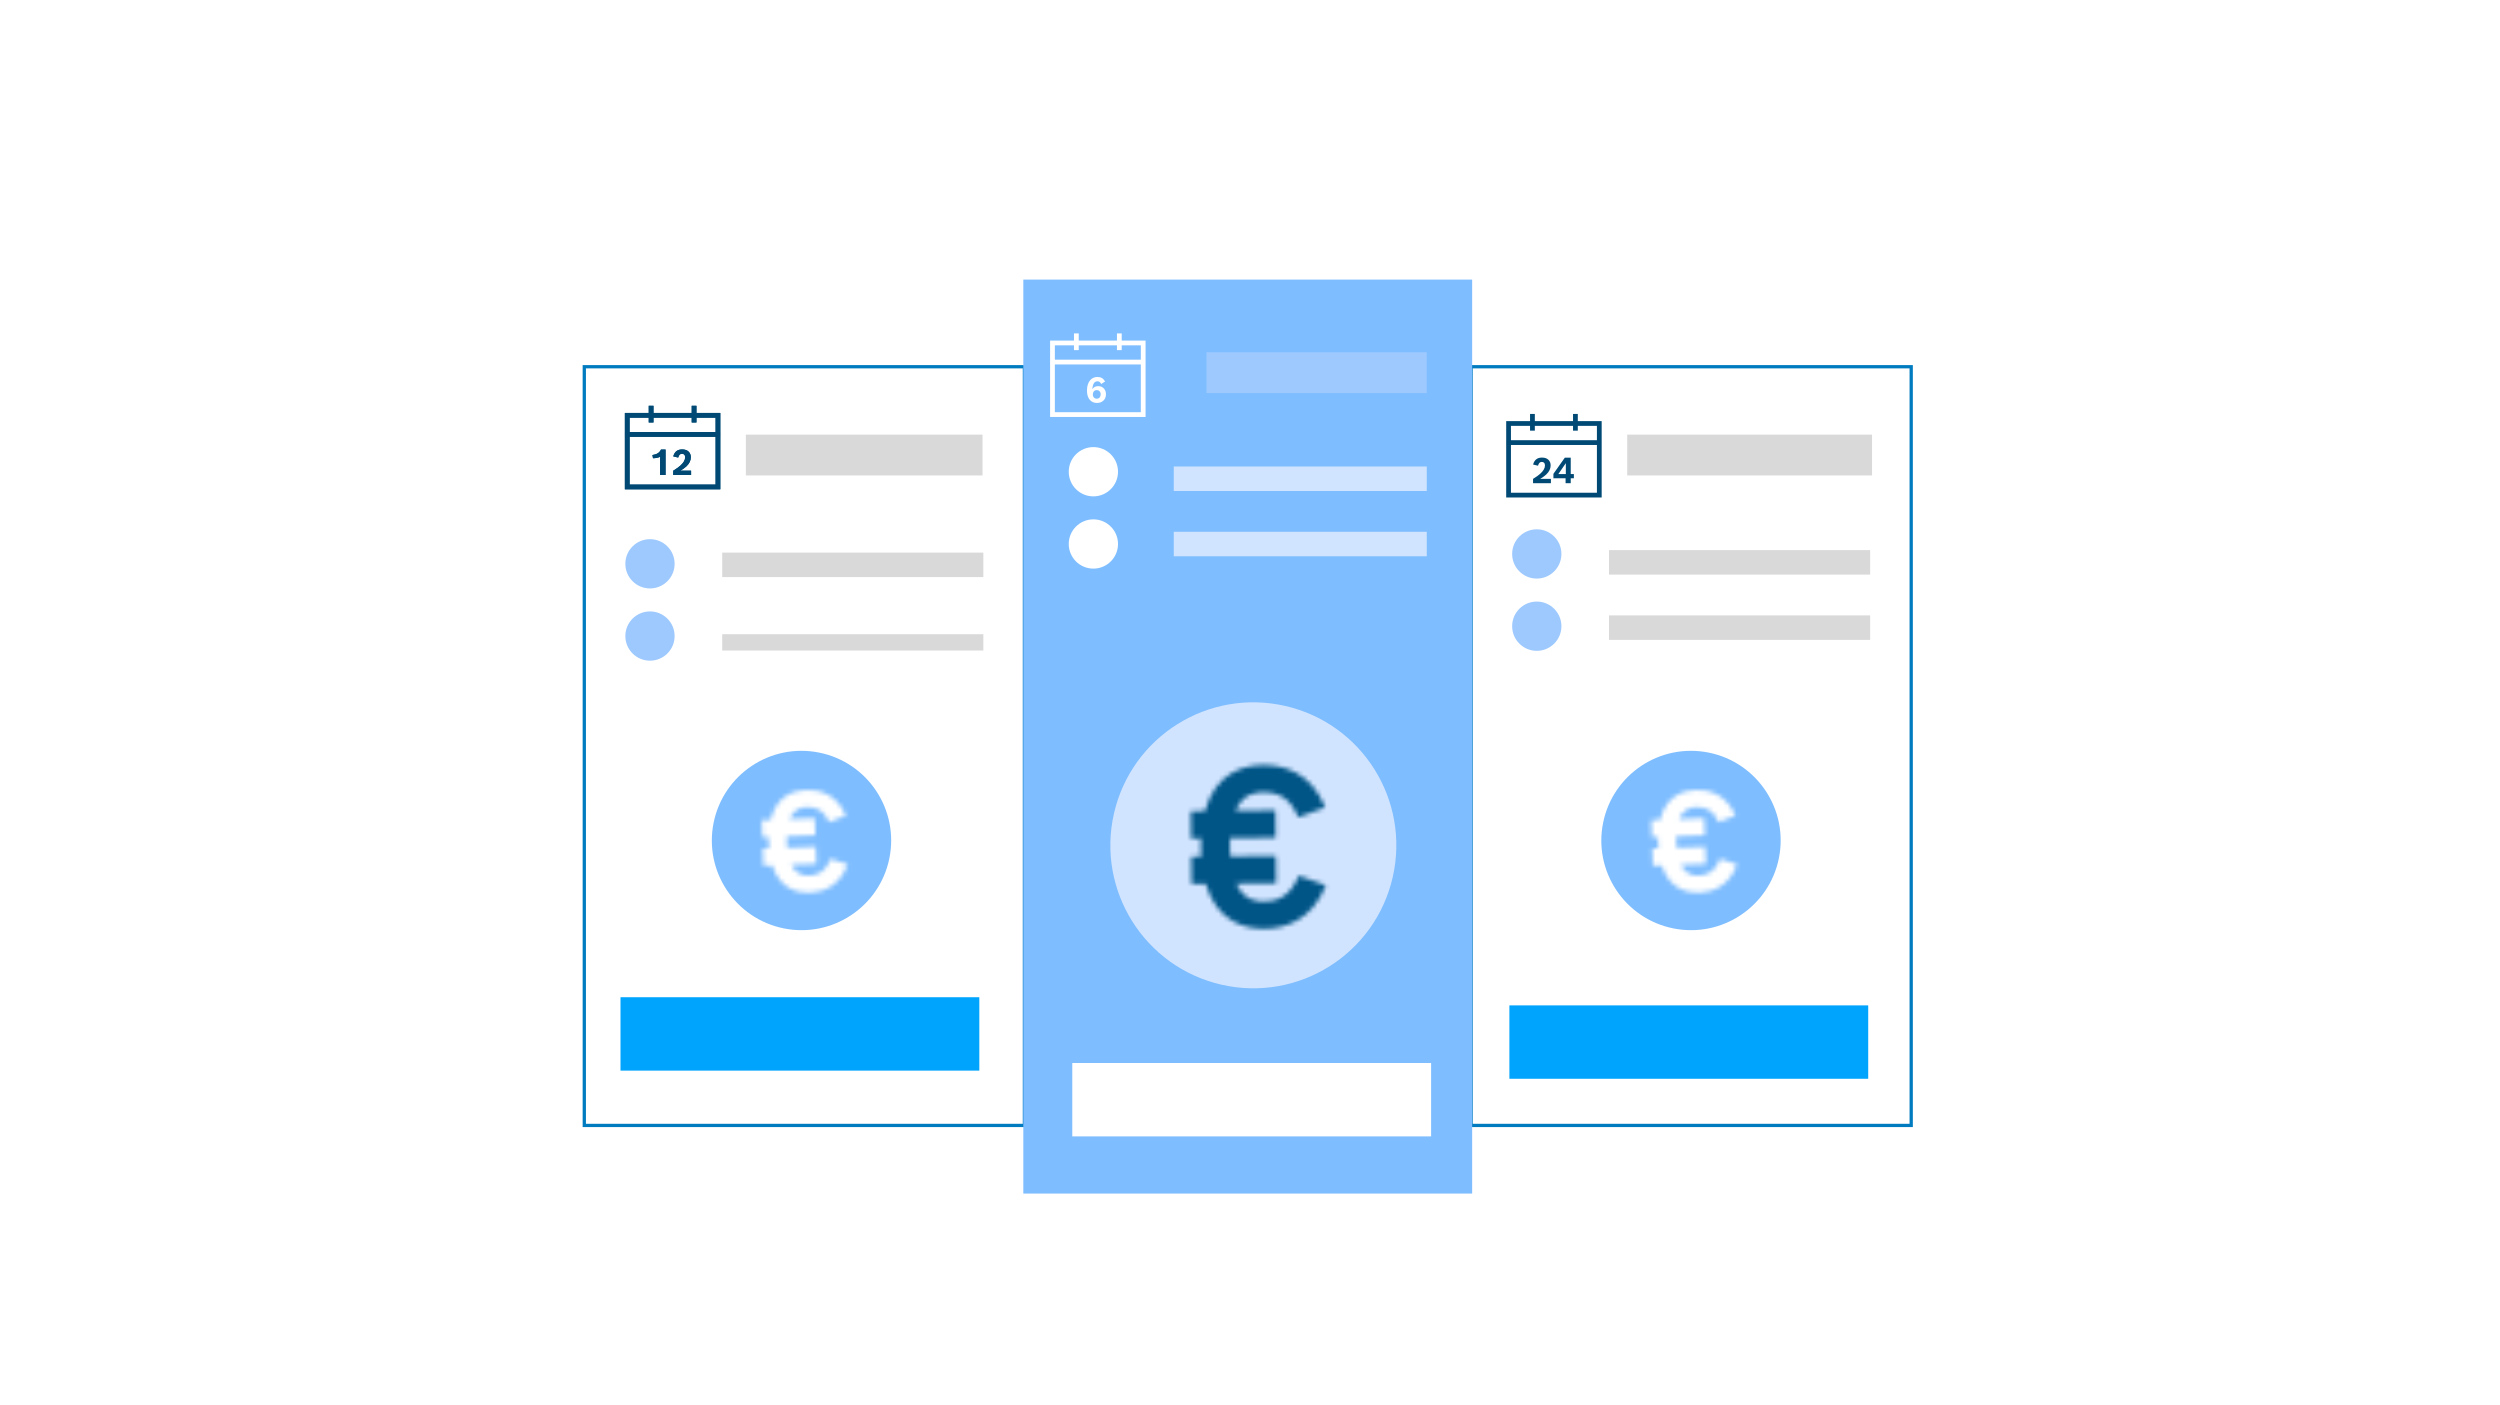<svg width="555" height="312" viewBox="0 0 555 312" fill="none" xmlns="http://www.w3.org/2000/svg">
<g clip-path="url(#clip0_620_3826)">
<g filter="url(#filter0_d_620_3826)">
<rect x="75" y="27" width="404" height="258.309" rx="23.086" fill="white" shape-rendering="crispEdges"/>
<rect x="129.714" y="74.048" width="97.705" height="168.431" fill="white" stroke="#007BC0" stroke-width="0.729"/>
<circle cx="177.934" cy="179.223" r="19.904" transform="rotate(11.422 177.934 179.223)" fill="#7EBDFF"/>
<mask id="mask0_620_3826" style="mask-type:alpha" maskUnits="userSpaceOnUse" x="136" y="159" width="83" height="41">
<path d="M136.666 161.935L138.037 199.908L218.729 196.995L217.359 159.022L136.666 161.935ZM214.558 193.344L141.934 195.965L140.838 165.586L213.461 162.965L214.558 193.344ZM171.44 184.76L169.475 184.831L169.338 181.034L170.718 180.984C170.683 180.577 170.653 180.16 170.637 179.72C170.621 179.28 170.621 178.861 170.627 178.453L169.247 178.503L169.11 174.705L171.075 174.635C172.403 169.194 176.368 168.106 178.968 168.012C181.811 167.91 185.651 168.81 187.797 173.681L184.067 175.149C183.012 172.754 181.481 171.724 179.105 171.81C178.298 171.839 176.349 171.912 175.319 174.481L180.877 174.281L181.014 178.078L174.663 178.307C174.654 178.705 174.656 179.126 174.672 179.574C174.688 180.023 174.716 180.442 174.754 180.839L181.106 180.609L181.243 184.407L175.685 184.607C176.897 187.096 178.846 187.028 179.653 186.999C181.103 186.947 183.17 186.505 184.37 183.286L188.178 184.531C186.315 189.526 182.588 190.695 179.79 190.796C177.191 190.89 173.158 190.091 171.44 184.76Z" fill="#007BC0"/>
</mask>
<g mask="url(#mask0_620_3826)">
<rect x="165.351" y="166.603" width="25.648" height="25.648" transform="rotate(-2.067 165.351 166.603)" fill="white"/>
</g>
<rect x="326.582" y="74.048" width="97.705" height="168.431" fill="white" stroke="#007BC0" stroke-width="0.729"/>
<path d="M355.572 90.358H355.57V86.12H350.272V84.528H349.212V86.12H340.732V84.528H339.672V86.12H334.375V90.358H334.372V91.418H334.375V103.075H355.57V91.418H355.572V90.358ZM335.43 87.175H339.672V88.238H340.732V87.175H349.212V88.238H350.272V87.175H354.515V90.358H335.43V87.175ZM354.515 102.02H335.43V91.418H354.515V102.02Z" fill="#004975"/>
<path d="M340.336 98.944C340.787 98.658 341.109 98.445 341.303 98.305C341.499 98.165 341.712 97.995 341.941 97.793C342.634 97.171 342.981 96.559 342.981 95.955C342.981 95.695 342.911 95.496 342.771 95.359C342.648 95.239 342.484 95.179 342.278 95.179C342.066 95.179 341.894 95.246 341.762 95.381C341.629 95.514 341.522 95.728 341.441 96.023L340.344 95.76C340.499 95.202 340.756 94.798 341.116 94.548C341.432 94.326 341.837 94.216 342.331 94.216C342.963 94.216 343.451 94.394 343.795 94.751C344.093 95.059 344.242 95.466 344.242 95.97C344.242 96.683 343.919 97.349 343.271 97.965C343.001 98.228 342.555 98.551 341.934 98.936H344.303V99.899H340.336V98.944ZM347.56 98.802H344.858V97.824L347.388 94.239H348.703V97.87H349.398V98.802H348.703V99.899H347.56V98.802ZM345.955 97.87H347.613V95.454L345.955 97.87Z" fill="#004975"/>
<rect x="227.177" y="54.703" width="99.64" height="202.903" fill="#7EBDFF"/>
<path d="M254.32 72.48H254.318V68.242H249.02V66.65H247.96V68.242H239.48V66.65H238.42V68.242H233.122V72.48H233.12V73.54H233.122V85.198H254.318V73.54H254.32V72.48ZM234.178 69.298H238.42V70.36H239.48V69.298H247.96V70.36H249.02V69.298H253.262V72.48H234.178V69.298ZM253.262 84.142H234.178V73.54H253.262V84.142Z" fill="white"/>
<path d="M244.47 77.876C244.341 77.649 244.214 77.494 244.092 77.41C243.972 77.323 243.819 77.28 243.633 77.28C242.956 77.28 242.577 77.865 242.498 79.034C242.789 78.581 243.219 78.354 243.79 78.354C244.341 78.354 244.778 78.542 245.101 78.919C245.381 79.248 245.522 79.662 245.522 80.162C245.522 80.778 245.313 81.265 244.895 81.622C244.533 81.933 244.072 82.088 243.511 82.088C242.838 82.088 242.301 81.842 241.898 81.35C241.506 80.884 241.31 80.211 241.31 79.332C241.31 78.351 241.549 77.585 242.028 77.035C242.443 76.556 242.981 76.317 243.641 76.317C244.393 76.317 244.957 76.652 245.334 77.322L244.47 77.876ZM243.477 79.237C243.196 79.237 242.977 79.337 242.819 79.539C242.679 79.712 242.609 79.935 242.609 80.207C242.609 80.506 242.7 80.743 242.88 80.918C243.038 81.071 243.237 81.148 243.477 81.148C243.754 81.148 243.975 81.048 244.138 80.85C244.278 80.676 244.348 80.457 244.348 80.192C244.348 79.886 244.258 79.644 244.077 79.466C243.919 79.313 243.719 79.237 243.477 79.237Z" fill="white"/>
<circle cx="144.297" cy="117.797" r="5.469" fill="#9DC9FF"/>
<circle cx="341.165" cy="115.609" r="5.469" fill="#9DC9FF"/>
<circle cx="242.73" cy="97.358" r="5.469" fill="white"/>
<circle cx="144.297" cy="133.837" r="5.469" fill="#9DC9FF"/>
<circle cx="341.165" cy="131.65" r="5.469" fill="#9DC9FF"/>
<circle cx="242.73" cy="113.399" r="5.469" fill="white"/>
<rect x="361.239" y="89.124" width="54.349" height="9.058" fill="#D9D9D9"/>
<rect x="165.582" y="89.124" width="52.537" height="9.058" fill="#D9D9D9"/>
<rect x="137.751" y="214.017" width="79.658" height="16.294" fill="#00A4FD"/>
<rect x="335.086" y="215.828" width="79.658" height="16.294" fill="#00A4FD"/>
<rect x="238.047" y="228.62" width="79.658" height="16.294" fill="white"/>
<rect x="160.332" y="115.311" width="57.972" height="5.435" fill="#D9D9D9"/>
<rect x="160.332" y="133.428" width="57.972" height="3.623" fill="#D9D9D9"/>
<rect x="357.2" y="114.759" width="57.972" height="5.435" fill="#D9D9D9"/>
<rect x="260.578" y="96.197" width="56.161" height="5.435" fill="#D1E4FF"/>
<rect x="357.2" y="129.252" width="57.972" height="5.435" fill="#D9D9D9"/>
<rect x="260.578" y="110.689" width="56.161" height="5.435" fill="#D1E4FF"/>
<rect x="267.824" y="70.834" width="48.914" height="9.058" fill="#9DC9FF"/>
<circle cx="375.402" cy="179.223" r="19.904" transform="rotate(11.422 375.402 179.223)" fill="#7EBDFF"/>
<mask id="mask1_620_3826" style="mask-type:alpha" maskUnits="userSpaceOnUse" x="334" y="159" width="83" height="41">
<path d="M334.135 161.935L335.505 199.908L416.198 196.995L414.827 159.022L334.135 161.935ZM412.026 193.344L339.403 195.965L338.306 165.586L410.93 162.965L412.026 193.344ZM368.908 184.76L366.944 184.831L366.806 181.034L368.187 180.984C368.151 180.577 368.121 180.16 368.106 179.72C368.09 179.28 368.089 178.861 368.095 178.453L366.715 178.503L366.578 174.705L368.543 174.635C369.872 169.194 373.837 168.106 376.436 168.012C379.28 167.91 383.119 168.81 385.265 173.681L381.535 175.149C380.48 172.754 378.95 171.724 376.573 171.81C375.766 171.839 373.817 171.912 372.788 174.481L378.346 174.281L378.483 178.078L372.131 178.307C372.122 178.705 372.124 179.126 372.14 179.574C372.156 180.023 372.185 180.442 372.223 180.839L378.574 180.609L378.711 184.407L373.153 184.607C374.365 187.096 376.314 187.028 377.121 186.999C378.571 186.947 380.638 186.505 381.839 183.286L385.647 184.531C383.784 189.526 380.057 190.695 377.259 190.796C374.659 190.89 370.626 190.091 368.908 184.76Z" fill="#007BC0"/>
</mask>
<g mask="url(#mask1_620_3826)">
<rect x="362.82" y="166.603" width="25.648" height="25.648" transform="rotate(-2.067 362.82 166.603)" fill="white"/>
</g>
<circle cx="278.243" cy="180.293" r="31.739" transform="rotate(12.926 278.243 180.293)" fill="#D1E4FF"/>
<mask id="mask2_620_3826" style="mask-type:alpha" maskUnits="userSpaceOnUse" x="213" y="149" width="130" height="63">
<path d="M213.183 151.007L213.779 211.596L342.53 210.33L341.934 149.741L213.183 151.007ZM336.033 204.334L220.157 205.473L219.68 157.002L335.556 155.863L336.033 204.334ZM267.66 188.848L264.524 188.879L264.465 182.82L266.667 182.798C266.627 182.148 266.598 181.482 266.591 180.779C266.584 180.077 266.6 179.41 266.627 178.759L264.425 178.781L264.366 172.722L267.501 172.691C269.847 164.074 276.213 162.506 280.36 162.465C284.897 162.421 290.981 164.016 294.197 171.87L288.19 174.055C286.608 170.193 284.211 168.487 280.42 168.524C279.132 168.537 276.022 168.571 274.274 172.624L283.142 172.537L283.201 178.596L273.067 178.696C273.036 179.33 273.021 180 273.028 180.716C273.035 181.432 273.063 182.101 273.107 182.735L283.241 182.635L283.3 188.694L274.433 188.781C276.26 192.799 279.37 192.772 280.658 192.76C282.972 192.737 286.284 192.119 288.333 187.038L294.352 189.182C291.173 197.067 285.183 198.775 280.718 198.819C276.57 198.859 270.174 197.417 267.66 188.848Z" fill="#007BC0"/>
</mask>
<g mask="url(#mask2_620_3826)">
<rect x="258.714" y="159.648" width="40.899" height="40.899" transform="rotate(-0.563 258.714 159.648)" fill="#005587"/>
</g>
<path d="M159.916 88.545H159.913V84.308H154.616V82.715H153.556V84.308H145.076V82.715H144.016V84.308H138.718V88.545H138.716V89.605H138.718V101.263H159.913V89.605H159.916V88.545ZM139.773 85.363H144.016V86.425H145.076V85.363H153.556V86.425H154.616V85.363H158.858V88.545H139.773V85.363ZM158.858 100.208H139.773V89.605H158.858V100.208Z" fill="#004975"/>
<path d="M146.739 92.427H147.756V98.087H146.544V94.04C146.356 94.139 146.119 94.218 145.833 94.276C145.548 94.333 145.258 94.361 144.962 94.361L144.84 93.657C145.352 93.571 145.754 93.433 146.048 93.245C146.346 93.051 146.576 92.778 146.739 92.427ZM149.457 97.132C149.908 96.846 150.23 96.633 150.424 96.493C150.62 96.353 150.833 96.183 151.062 95.981C151.755 95.359 152.102 94.747 152.102 94.143C152.102 93.883 152.032 93.684 151.892 93.546C151.769 93.427 151.605 93.367 151.398 93.367C151.187 93.367 151.015 93.434 150.882 93.569C150.75 93.702 150.643 93.916 150.561 94.212L149.464 93.948C149.62 93.39 149.877 92.986 150.237 92.736C150.553 92.514 150.958 92.404 151.452 92.404C152.084 92.404 152.572 92.582 152.916 92.939C153.214 93.247 153.363 93.653 153.363 94.158C153.363 94.871 153.039 95.537 152.392 96.153C152.122 96.416 151.676 96.739 151.054 97.124H153.424V98.087H149.457V97.132Z" fill="#004975"/>
<path d="M159.915 88.545H159.913V84.308H154.615V82.715H153.555V84.308H145.075V82.715H144.015V84.308H138.718V88.545H138.715V89.605H138.718V101.263H159.913V89.605H159.915V88.545ZM139.773 85.363H144.015V86.425H145.075V85.363H153.555V86.425H154.615V85.363H158.858V88.545H139.773V85.363ZM158.858 100.208H139.773V89.605H158.858V100.208Z" fill="#004975"/>
<path d="M146.739 92.427H147.756V98.087H146.544V94.04C146.356 94.139 146.119 94.218 145.833 94.276C145.548 94.333 145.258 94.361 144.962 94.361L144.84 93.657C145.352 93.571 145.754 93.433 146.047 93.245C146.346 93.051 146.576 92.778 146.739 92.427ZM149.457 97.132C149.908 96.846 150.23 96.633 150.424 96.493C150.62 96.353 150.833 96.183 151.062 95.981C151.755 95.359 152.102 94.747 152.102 94.143C152.102 93.883 152.032 93.684 151.891 93.546C151.769 93.427 151.605 93.367 151.398 93.367C151.187 93.367 151.015 93.434 150.882 93.569C150.75 93.702 150.643 93.916 150.561 94.212L149.464 93.948C149.62 93.39 149.877 92.986 150.237 92.736C150.552 92.514 150.958 92.404 151.452 92.404C152.084 92.404 152.572 92.582 152.916 92.939C153.214 93.247 153.363 93.653 153.363 94.158C153.363 94.871 153.039 95.537 152.392 96.153C152.122 96.416 151.676 96.739 151.054 97.124H153.424V98.087H149.457V97.132Z" fill="#004975"/>
</g>
</g>
<defs>
<filter id="filter0_d_620_3826" x="38.166" y="-2.467" width="477.668" height="331.977" filterUnits="userSpaceOnUse" color-interpolation-filters="sRGB">
<feFlood flood-opacity="0" result="BackgroundImageFix"/>
<feColorMatrix in="SourceAlpha" type="matrix" values="0 0 0 0 0 0 0 0 0 0 0 0 0 0 0 0 0 0 127 0" result="hardAlpha"/>
<feOffset dy="7.367"/>
<feGaussianBlur stdDeviation="18.417"/>
<feComposite in2="hardAlpha" operator="out"/>
<feColorMatrix type="matrix" values="0 0 0 0 0 0 0 0 0 0 0 0 0 0 0 0 0 0 0.1 0"/>
<feBlend mode="normal" in2="BackgroundImageFix" result="effect1_dropShadow_620_3826"/>
<feBlend mode="normal" in="SourceGraphic" in2="effect1_dropShadow_620_3826" result="shape"/>
</filter>
<clipPath id="clip0_620_3826">
<rect width="555" height="312" fill="white"/>
</clipPath>
</defs>
</svg>
